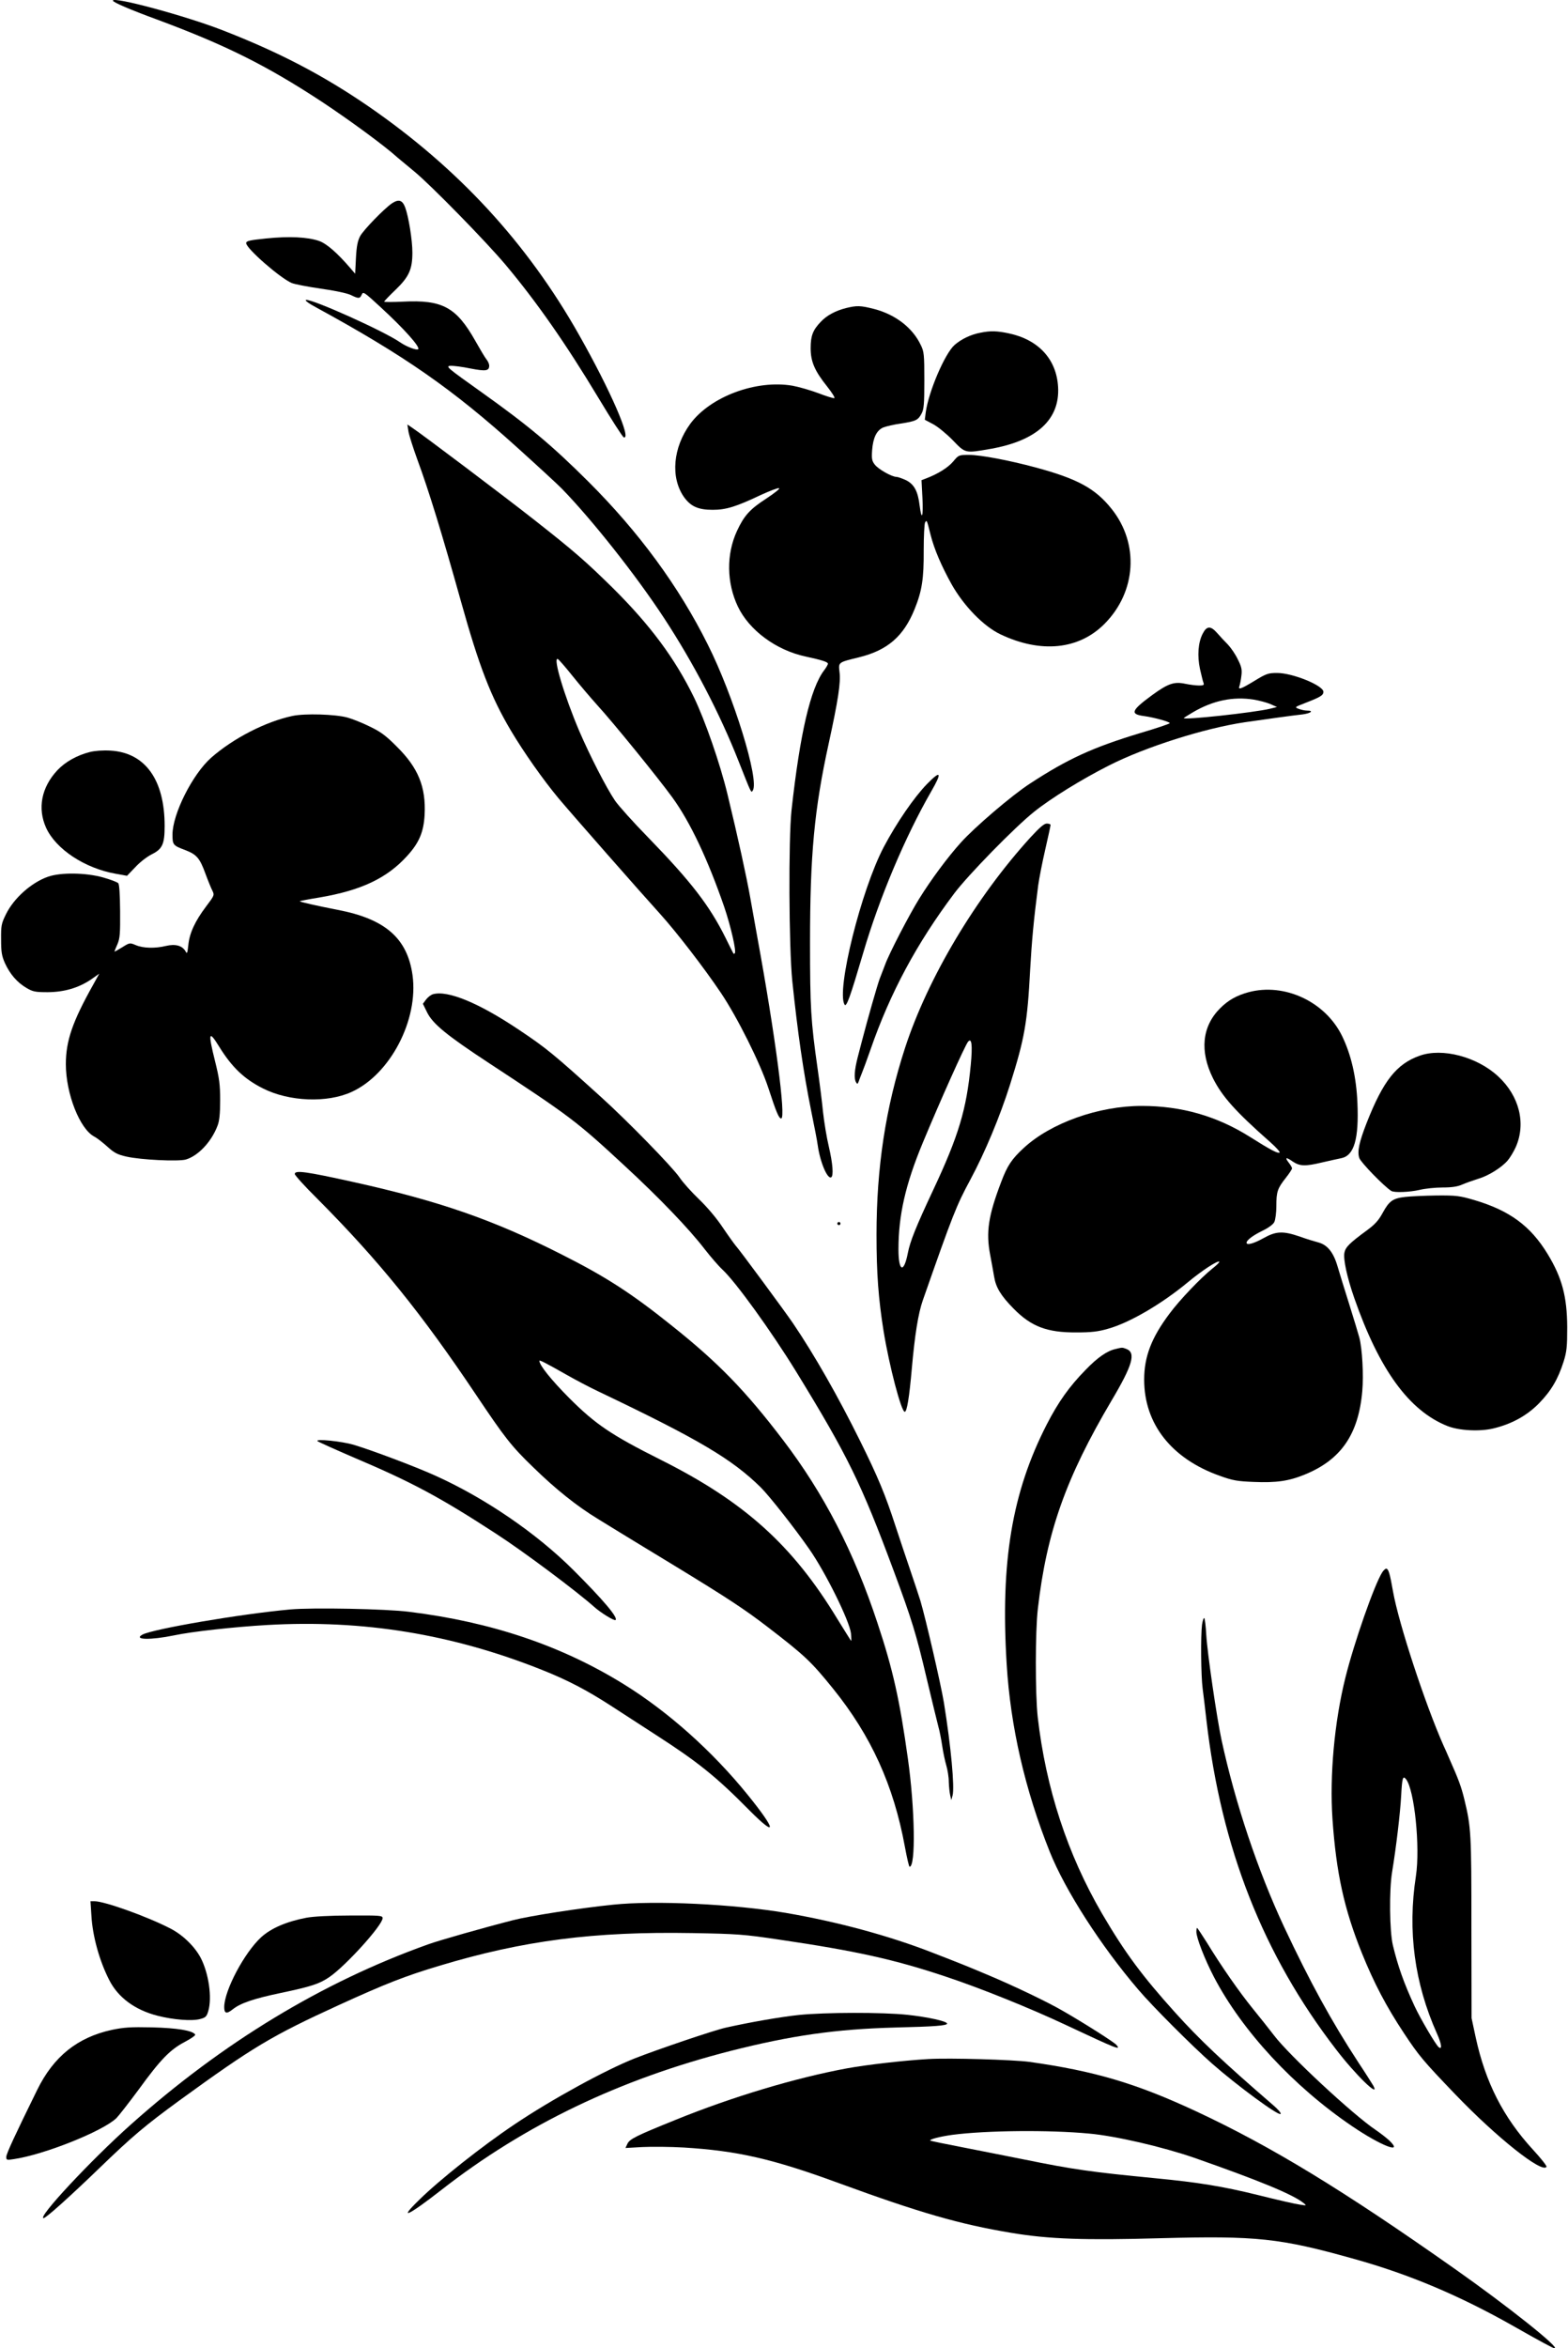 <?xml version="1.0" standalone="no"?>
<!DOCTYPE svg PUBLIC "-//W3C//DTD SVG 20010904//EN"
 "http://www.w3.org/TR/2001/REC-SVG-20010904/DTD/svg10.dtd">
<svg version="1.0" xmlns="http://www.w3.org/2000/svg"
 width="1000pt" height="1497pt" viewBox="0 0 1000 1497"
 preserveAspectRatio="xMidYMid meet">
<g transform="translate(0,1497) scale(0.1,-0.1)"
fill="#000000" stroke="none">
<path d="M720 14966 c0 -10 108 -57 280 -120 434 -161 698 -292 1050 -523 180
-119 405 -284 486 -358 6 -5 54 -45 106 -88 106 -87 459 -448 584 -597 197
-235 384 -503 589 -844 83 -138 156 -252 163 -254 52 -16 -84 298 -285 653
-331 586 -771 1063 -1343 1457 -290 199 -570 345 -930 485 -239 93 -700 217
-700 189z"/>
<path d="M2500 13674 c-49 -33 -182 -170 -203 -209 -16 -30 -23 -64 -27 -140
l-5 -100 -30 35 c-84 98 -152 157 -200 174 -73 25 -189 31 -336 16 -109 -11
-129 -16 -129 -30 0 -34 216 -222 290 -254 19 -8 103 -24 185 -36 88 -12 167
-29 191 -40 51 -25 59 -25 71 2 9 21 16 16 119 -79 149 -137 255 -255 241
-269 -9 -9 -73 15 -114 43 -103 72 -563 278 -601 271 -10 -2 14 -21 63 -47
566 -309 872 -522 1286 -896 134 -121 261 -238 282 -260 191 -196 474 -553
652 -825 187 -285 356 -609 476 -914 83 -210 79 -202 90 -185 43 66 -123 604
-287 930 -185 371 -439 717 -763 1040 -231 230 -380 355 -679 568 -219 156
-232 166 -200 169 18 1 76 -6 128 -17 99 -19 120 -16 120 19 0 9 -8 28 -19 41
-10 13 -41 65 -69 115 -122 216 -210 264 -463 251 -65 -3 -119 -3 -119 0 0 3
33 38 74 77 85 82 106 130 106 236 0 80 -24 228 -46 288 -18 47 -41 54 -84 26z"/>
<path d="M5395 13006 c-67 -17 -123 -47 -161 -88 -50 -52 -64 -89 -64 -167 0
-86 25 -145 106 -246 30 -38 51 -71 45 -73 -5 -2 -52 12 -103 32 -51 19 -125
40 -163 47 -232 40 -525 -69 -653 -243 -110 -151 -127 -340 -41 -465 43 -61
91 -83 184 -83 86 0 150 20 308 95 55 25 106 45 115 43 9 -2 -26 -30 -82 -67
-105 -68 -141 -109 -186 -206 -69 -149 -66 -331 6 -482 72 -151 244 -278 431
-318 106 -23 143 -35 143 -46 0 -6 -11 -25 -24 -42 -87 -114 -154 -402 -208
-892 -20 -186 -17 -873 5 -1090 34 -326 70 -577 121 -830 19 -93 38 -190 41
-215 15 -108 62 -219 86 -205 16 10 10 87 -15 195 -14 58 -30 157 -37 220 -6
63 -22 189 -35 280 -43 301 -48 390 -48 800 0 561 27 850 119 1270 60 275 78
391 69 456 -7 63 -10 61 125 94 182 45 284 134 354 307 47 116 59 194 58 373
0 91 4 172 9 180 11 17 11 16 35 -80 23 -91 69 -198 134 -315 78 -138 204
-268 312 -319 257 -122 500 -98 664 68 202 204 221 510 45 731 -104 131 -218
193 -485 265 -171 46 -351 80 -424 80 -66 0 -67 0 -102 -42 -33 -39 -97 -79
-173 -108 l-29 -11 6 -115 c6 -118 -5 -149 -18 -47 -11 92 -35 136 -87 162
-24 11 -52 21 -61 21 -29 0 -114 48 -137 77 -19 24 -22 37 -18 93 6 80 29 127
71 145 18 7 68 19 112 25 97 15 110 22 132 63 15 27 18 59 18 212 0 166 -2
184 -23 226 -52 110 -162 194 -296 229 -90 23 -111 23 -181 6z"/>
<path d="M6253 12849 c-61 -11 -123 -41 -165 -78 -62 -54 -166 -298 -184 -429
l-6 -48 53 -28 c30 -16 86 -62 125 -102 82 -85 77 -84 244 -55 292 52 440 187
428 394 -10 177 -125 302 -315 342 -75 16 -117 17 -180 4z"/>
<path d="M2605 12219 c4 -24 29 -102 55 -174 75 -203 159 -477 279 -906 117
-419 191 -610 319 -826 82 -138 205 -313 305 -433 83 -99 526 -603 646 -735
104 -115 281 -344 389 -505 105 -156 250 -447 302 -605 50 -153 67 -195 82
-195 32 0 -38 533 -152 1155 -11 61 -31 173 -45 251 -24 136 -80 391 -145 659
-48 199 -144 474 -214 619 -122 250 -280 462 -520 700 -170 167 -243 231 -495
429 -180 142 -733 559 -785 592 l-28 19 7 -45z m1043 -1554 c44 -55 116 -140
161 -190 101 -110 391 -467 480 -590 113 -156 225 -393 330 -697 41 -121 79
-284 67 -295 -3 -3 -7 -4 -8 -2 -2 2 -25 48 -51 101 -102 205 -219 357 -492
638 -94 96 -189 202 -212 235 -57 84 -161 288 -228 443 -97 228 -170 473 -138
461 6 -2 47 -49 91 -104z"/>
<path d="M7670 10930 c-29 -56 -35 -141 -17 -225 9 -38 18 -78 22 -87 6 -15 1
-18 -28 -18 -20 0 -59 5 -88 11 -71 15 -109 2 -211 -72 -135 -99 -143 -122
-50 -134 64 -9 162 -36 162 -45 0 -4 -86 -33 -191 -64 -298 -90 -460 -164
-700 -321 -116 -75 -354 -279 -441 -376 -84 -93 -190 -236 -265 -357 -62 -99
-193 -351 -218 -421 -8 -20 -23 -61 -35 -91 -16 -44 -75 -250 -114 -400 -4
-14 -15 -59 -26 -100 -21 -82 -25 -137 -10 -160 7 -12 10 -11 16 5 4 11 13 36
21 55 8 19 33 87 55 150 125 361 295 677 534 995 88 117 387 423 509 520 107
86 303 207 477 295 232 118 610 238 868 276 125 18 295 42 368 50 52 7 73 24
28 24 -14 0 -37 5 -53 11 -28 11 -27 11 42 38 98 38 115 49 115 71 0 40 -196
120 -295 120 -56 0 -69 -4 -144 -50 -89 -54 -107 -60 -96 -32 3 9 9 38 12 64
5 39 1 58 -23 105 -15 32 -44 74 -63 94 -20 20 -50 52 -68 73 -42 48 -67 47
-93 -4z m327 -420 c34 -6 81 -18 104 -28 l43 -19 -44 -11 c-97 -24 -565 -75
-550 -59 3 3 29 19 59 37 128 75 256 101 388 80z"/>
<path d="M1865 10406 c-170 -36 -377 -142 -518 -266 -119 -105 -247 -359 -247
-491 0 -65 4 -69 81 -98 73 -28 93 -51 129 -150 17 -46 37 -95 45 -110 13 -27
12 -30 -41 -100 -71 -94 -106 -171 -113 -246 -6 -53 -8 -58 -18 -39 -21 36
-64 48 -124 34 -70 -17 -146 -15 -193 5 -38 16 -39 16 -87 -14 -27 -17 -49
-29 -49 -27 0 2 8 23 19 47 16 38 18 68 17 211 -1 109 -5 171 -12 178 -7 7
-49 23 -95 36 -108 31 -271 34 -353 5 -106 -37 -218 -137 -268 -239 -29 -59
-32 -72 -31 -161 0 -80 4 -105 25 -152 32 -69 77 -122 137 -157 41 -24 56 -27
136 -27 107 1 197 28 277 82 l51 36 -38 -69 c-133 -237 -175 -359 -175 -508 0
-188 89 -414 182 -462 16 -8 53 -37 82 -63 45 -41 65 -51 122 -64 93 -21 328
-32 378 -19 78 22 164 112 203 215 12 30 17 75 17 162 0 102 -5 140 -33 252
-45 181 -40 199 26 92 82 -133 161 -208 281 -268 167 -84 409 -93 564 -22 247
112 428 460 389 744 -33 236 -174 359 -478 417 -133 26 -245 51 -241 55 2 2
59 13 127 24 264 45 428 122 557 264 77 84 106 153 112 263 9 178 -41 300
-178 435 -69 70 -104 95 -171 127 -46 23 -111 49 -144 58 -77 21 -271 27 -350
10z"/>
<path d="M573 10176 c-83 -21 -157 -63 -207 -116 -102 -109 -128 -243 -72
-367 62 -136 246 -258 444 -293 l72 -13 53 55 c28 31 76 68 105 82 68 34 82
65 82 181 0 294 -124 467 -345 480 -49 3 -100 -1 -132 -9z"/>
<path d="M5912 9972 c-82 -84 -194 -247 -276 -402 -144 -274 -303 -913 -250
-1004 12 -20 36 48 119 329 102 348 267 740 434 1030 71 123 62 138 -27 47z"/>
<path d="M6573 9633 c-350 -384 -656 -898 -801 -1343 -124 -381 -182 -762
-182 -1192 0 -244 12 -407 45 -613 36 -222 113 -515 135 -515 14 0 29 92 45
274 19 216 41 353 70 436 193 551 214 604 303 769 94 175 189 403 253 605 94
298 111 395 129 736 10 178 22 313 51 535 6 44 26 147 45 229 19 82 34 153 34
157 0 5 -11 9 -24 9 -17 0 -46 -25 -103 -87z m-382 -1452 c-27 -283 -77 -451
-240 -798 -109 -232 -147 -327 -161 -400 -26 -133 -60 -120 -60 23 0 216 44
412 155 679 113 272 267 615 288 643 24 31 30 -20 18 -147z"/>
<path d="M7963 8645 c-77 -21 -130 -51 -182 -103 -115 -115 -131 -273 -45
-446 59 -117 144 -212 364 -406 41 -36 67 -66 60 -68 -14 -5 -59 19 -186 99
-212 134 -438 199 -693 199 -275 0 -580 -109 -752 -268 -77 -71 -105 -113
-144 -217 -82 -215 -98 -320 -70 -465 9 -47 20 -109 25 -138 11 -69 43 -122
125 -205 112 -114 213 -152 400 -151 93 0 138 5 200 23 138 38 343 158 512
298 85 71 190 140 199 130 3 -3 -16 -22 -43 -43 -75 -60 -210 -201 -275 -289
-115 -153 -161 -274 -161 -420 0 -283 175 -504 482 -613 83 -30 113 -35 217
-39 142 -6 223 5 325 47 231 94 343 256 367 532 9 101 0 271 -19 342 -6 23
-35 118 -64 211 -30 94 -63 203 -75 243 -26 89 -65 137 -123 152 -23 6 -76 22
-117 37 -108 37 -152 35 -232 -10 -63 -35 -108 -47 -108 -29 0 16 41 47 103
77 37 18 67 40 74 55 7 14 13 60 13 102 0 91 7 112 60 179 22 28 40 55 40 61
0 5 -9 21 -20 35 -28 36 -19 39 25 8 46 -30 79 -31 188 -5 45 10 100 23 122
27 81 17 112 122 102 353 -7 164 -40 307 -98 426 -107 219 -367 340 -596 279z"/>
<path d="M2761 8632 c-13 -4 -33 -19 -44 -34 l-20 -27 27 -55 c36 -73 125
-146 393 -322 522 -343 556 -368 867 -656 221 -204 411 -402 510 -531 39 -50
90 -109 114 -131 84 -78 310 -391 469 -649 330 -538 415 -712 622 -1269 116
-312 144 -403 211 -688 33 -140 67 -277 74 -305 8 -27 19 -84 25 -125 6 -41
18 -97 26 -124 8 -27 16 -74 16 -105 1 -31 5 -69 9 -86 l7 -30 8 29 c14 52
-10 312 -55 591 -20 121 -117 539 -150 650 -10 33 -41 125 -68 205 -27 80 -69
204 -92 275 -64 197 -111 310 -225 540 -139 281 -291 548 -428 750 -51 75
-346 475 -365 494 -7 8 -44 59 -82 115 -41 62 -101 132 -152 181 -46 44 -103
107 -125 140 -46 67 -331 359 -498 510 -305 276 -350 313 -525 430 -255 171
-455 254 -549 227z"/>
<path d="M9054 8240 c-148 -52 -233 -161 -338 -428 -48 -123 -61 -183 -47
-224 9 -28 158 -181 204 -210 19 -12 118 -8 182 7 33 8 98 15 145 15 61 0 97
6 126 19 23 10 68 26 100 36 66 19 151 72 190 118 15 18 38 56 51 85 66 150
23 325 -112 450 -134 125 -357 184 -501 132z"/>
<path d="M1880 7486 c0 -8 64 -79 143 -157 396 -398 667 -734 1014 -1252 181
-270 224 -326 362 -459 143 -140 282 -251 416 -332 44 -27 107 -66 140 -86 33
-20 188 -115 345 -210 341 -208 448 -278 600 -395 233 -179 274 -218 413 -390
243 -301 386 -616 458 -1008 13 -70 26 -127 30 -127 40 0 34 370 -11 690 -52
372 -95 567 -194 864 -149 452 -342 825 -602 1166 -240 315 -413 493 -708 728
-258 207 -422 313 -706 456 -436 221 -780 340 -1327 461 -298 66 -373 77 -373
51z m1730 -1278 c58 -33 152 -83 210 -110 637 -304 848 -429 1032 -610 57 -57
218 -262 309 -393 105 -150 257 -459 266 -537 3 -29 3 -51 1 -48 -3 3 -42 66
-88 140 -285 470 -593 747 -1126 1014 -317 159 -416 226 -585 395 -113 114
-189 208 -189 236 0 7 36 -11 170 -87z"/>
<path d="M8963 7340 c-80 -9 -103 -25 -145 -102 -26 -48 -50 -74 -99 -110
-113 -83 -138 -108 -145 -144 -8 -42 17 -157 63 -289 160 -458 350 -719 595
-816 74 -29 204 -36 292 -15 116 28 212 80 291 160 77 79 121 153 157 266 20
64 23 95 23 220 -1 194 -33 315 -125 466 -109 179 -242 277 -468 344 -93 27
-113 30 -239 29 -76 -1 -166 -5 -200 -9z"/>
<path d="M5340 7170 c0 -5 5 -10 10 -10 6 0 10 5 10 10 0 6 -4 10 -10 10 -5 0
-10 -4 -10 -10z"/>
<path d="M7113 6370 c-53 -12 -115 -55 -189 -132 -105 -107 -175 -206 -248
-348 -222 -433 -296 -875 -256 -1527 24 -399 117 -803 275 -1198 98 -245 326
-600 565 -879 91 -107 342 -358 470 -471 158 -139 424 -335 437 -321 5 5 -16
29 -46 55 -322 278 -471 419 -626 591 -211 234 -320 381 -466 630 -221 379
-359 800 -411 1255 -16 143 -16 549 1 690 56 488 179 834 469 1325 136 229
158 307 95 331 -27 10 -25 10 -70 -1z"/>
<path d="M2025 5783 c6 -5 114 -54 240 -108 365 -155 545 -252 900 -483 173
-112 513 -366 626 -467 43 -38 128 -90 135 -82 16 16 -79 128 -267 316 -238
238 -570 464 -887 606 -129 58 -398 159 -517 195 -75 22 -247 40 -230 23z"/>
<path d="M8816 4948 c-50 -77 -180 -448 -236 -674 -70 -281 -101 -624 -82
-901 24 -345 75 -575 188 -855 78 -192 154 -337 267 -508 98 -148 124 -178
328 -391 267 -278 555 -506 582 -462 3 5 -36 55 -88 111 -188 205 -301 427
-363 711 l-27 126 -1 580 c0 602 -2 636 -45 814 -20 83 -39 132 -95 258 -14
32 -31 72 -39 88 -117 265 -285 776 -321 980 -20 114 -29 145 -44 145 -5 0
-16 -10 -24 -22z m151 -1320 c54 -68 91 -434 63 -618 -54 -349 -9 -683 134
-1003 30 -66 35 -107 11 -87 -19 16 -115 179 -153 260 -70 151 -107 257 -139
390 -21 88 -24 350 -5 465 26 158 52 377 58 488 6 114 11 130 31 105z"/>
<path d="M1850 4710 c-318 -29 -872 -124 -941 -160 -62 -34 52 -36 202 -5 112
24 384 54 594 66 611 35 1179 -58 1751 -286 166 -66 287 -130 439 -228 72 -47
202 -131 290 -188 264 -170 383 -265 594 -479 179 -180 173 -128 -11 99 -226
279 -508 530 -789 704 -399 247 -845 397 -1369 462 -147 19 -620 28 -760 15z"/>
<path d="M7666 4613 c-9 -68 -7 -328 4 -408 5 -38 16 -128 24 -200 94 -816
362 -1497 827 -2100 124 -162 281 -314 238 -232 -7 12 -49 79 -95 148 -172
263 -309 513 -474 864 -168 359 -313 792 -400 1195 -30 140 -90 550 -97 668
-3 56 -9 105 -13 107 -4 3 -10 -16 -14 -42z"/>
<path d="M583 2758 c7 -129 51 -288 113 -409 56 -112 164 -192 309 -229 102
-26 219 -35 271 -21 35 9 42 16 52 50 26 86 3 243 -49 342 -40 74 -117 148
-198 188 -151 77 -416 171 -478 171 l-26 0 6 -92z"/>
<path d="M3910 2828 c-209 -21 -534 -72 -635 -98 -188 -48 -477 -130 -545
-155 -675 -241 -1310 -626 -1895 -1148 -255 -227 -600 -597 -557 -597 15 0
162 132 353 316 214 207 297 276 509 431 475 345 592 415 1025 613 298 136
419 183 635 248 537 162 987 220 1615 209 287 -5 328 -8 550 -41 497 -73 742
-128 1065 -236 221 -73 543 -203 770 -310 324 -152 352 -163 320 -126 -12 16
-209 141 -340 216 -95 56 -321 164 -489 234 -128 54 -158 66 -346 139 -277
108 -608 197 -935 253 -333 56 -833 80 -1100 52z"/>
<path d="M1955 2745 c-126 -24 -225 -66 -289 -124 -107 -98 -236 -340 -236
-446 0 -41 15 -45 53 -15 51 41 135 69 306 105 195 41 248 58 312 102 105 72
339 331 339 375 0 17 -13 18 -207 17 -127 0 -235 -6 -278 -14z"/>
<path d="M7630 2655 c0 -38 53 -175 113 -290 180 -343 507 -696 880 -949 187
-127 334 -183 235 -89 -18 16 -55 45 -83 64 -145 97 -553 476 -650 604 -30 39
-90 115 -135 170 -86 106 -200 269 -294 423 -32 50 -59 92 -62 92 -2 0 -4 -11
-4 -25z"/>
<path d="M5095 2125 c-116 -12 -316 -47 -467 -81 -76 -17 -430 -137 -578 -195
-186 -73 -535 -264 -768 -421 -205 -137 -478 -353 -609 -482 -137 -133 -73
-104 145 66 528 412 1133 703 1842 884 386 98 671 139 1050 149 251 6 330 12
330 25 0 15 -123 42 -253 56 -160 17 -525 16 -692 -1z"/>
<path d="M713 2030 c-219 -48 -371 -169 -476 -383 -142 -289 -197 -407 -197
-427 0 -20 3 -21 48 -14 192 28 566 177 654 261 15 15 79 97 142 182 140 193
201 255 294 304 40 21 70 42 67 47 -16 26 -116 42 -275 46 -138 3 -180 0 -257
-16z"/>
<path d="M5920 1844 c-155 -9 -390 -36 -517 -59 -326 -60 -731 -181 -1093
-328 -255 -103 -295 -123 -309 -154 l-12 -26 107 6 c60 3 179 2 266 -3 341
-21 565 -72 985 -226 522 -191 773 -263 1103 -318 238 -40 468 -48 956 -34
607 16 756 1 1229 -132 353 -98 676 -235 1020 -430 167 -95 249 -139 259 -140
41 -1 -300 270 -634 505 -711 501 -1170 781 -1650 1005 -384 179 -647 257
-1065 316 -107 14 -507 26 -645 18z m1025 -475 c170 -15 470 -85 670 -154 420
-147 633 -235 700 -290 19 -15 18 -16 -25 -9 -25 3 -143 30 -263 60 -230 57
-387 82 -657 108 -412 40 -520 55 -845 121 -93 19 -264 52 -379 75 -115 22
-211 42 -213 44 -8 8 61 26 142 37 213 28 616 32 870 8z"/>
</g>
</svg>
